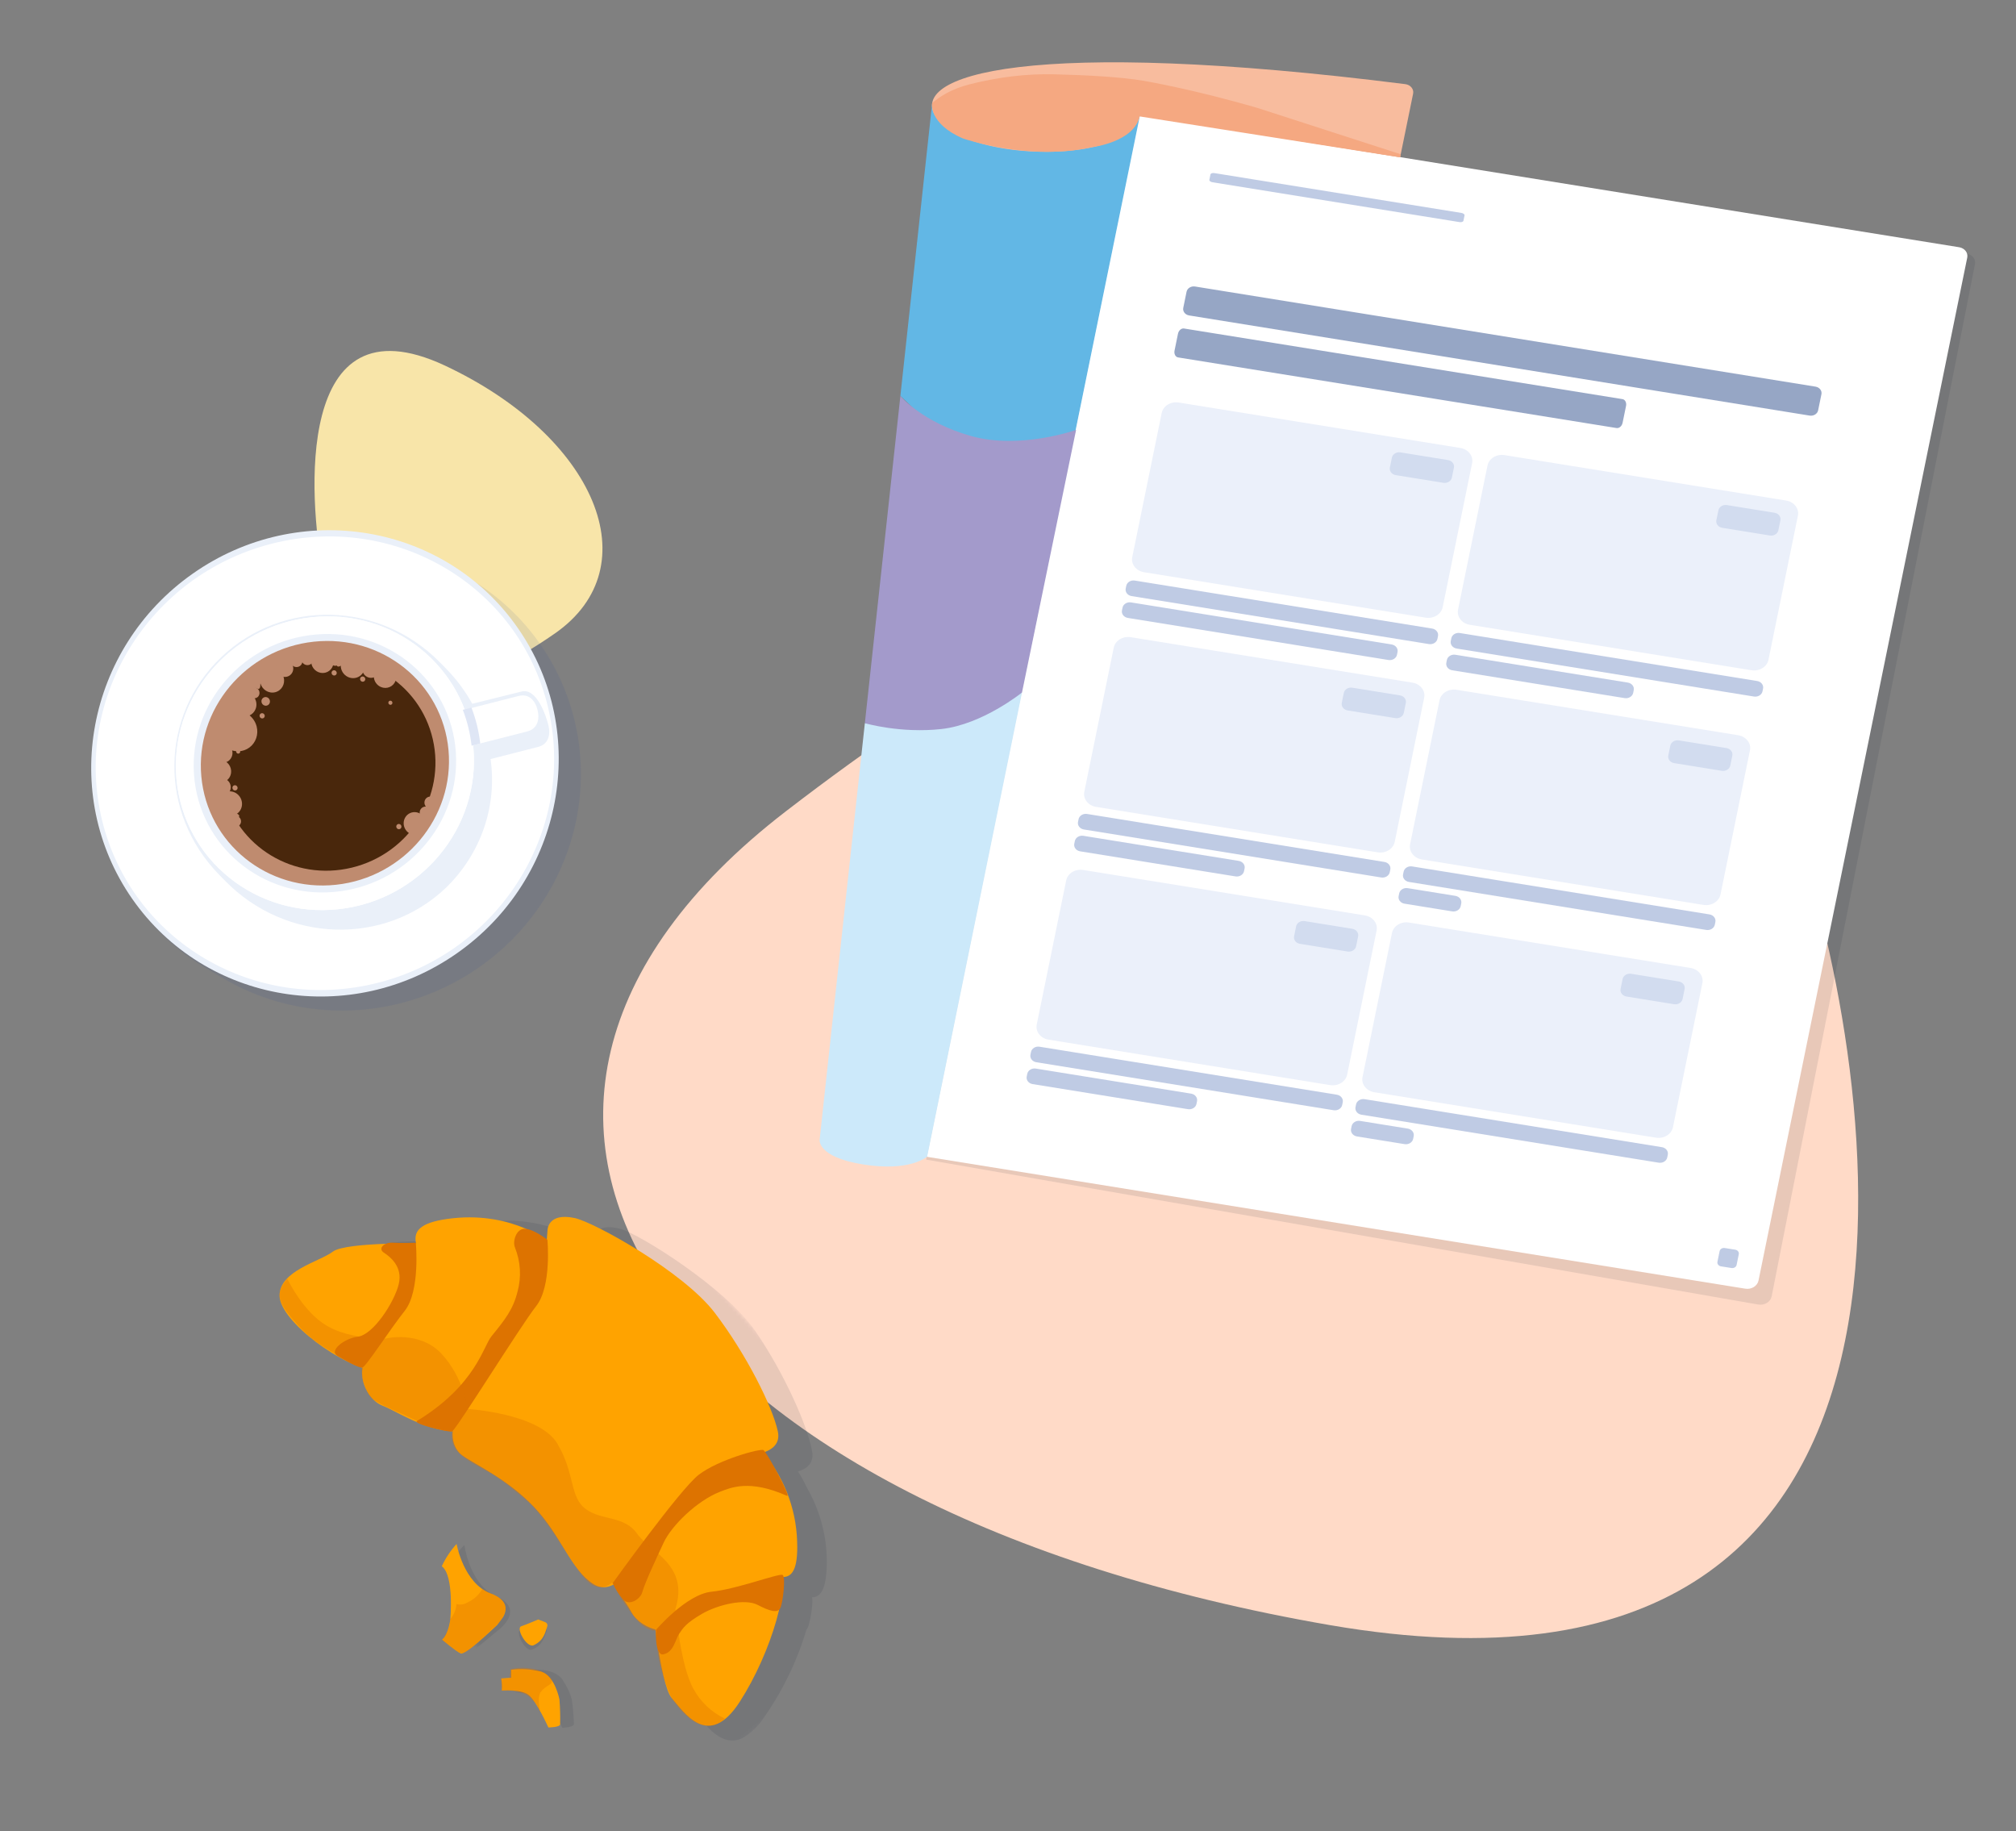 <svg width="511" height="464" viewBox="0 0 511 464" fill="none" xmlns="http://www.w3.org/2000/svg">
<rect x="0" y="0" width="511" height="464" fill="#808080" stroke="none"/>
<path d="M199.181 205.603C374.124 70.938 435.572 152.496 455.297 210.776C475.065 269.144 505.441 440.929 336.988 411.795C168.535 382.675 99.163 282.606 199.181 205.603Z" fill="#FFDAC7"/>
<path d="M140.605 160.552C97.936 190.218 85.294 162.953 81.822 144.838C78.293 126.671 74.511 74.773 112.736 92.62C150.919 110.522 164.994 143.63 140.605 160.552Z" fill="#F8E5A9"/>
<g opacity="0.1">
<mask id="mask0_2040_599" style="mask-type:luminance" maskUnits="userSpaceOnUse" x="56" y="275" width="186" height="189">
<path d="M241.528 392.221L135.1 275.04L56.959 346.734L163.387 463.915L241.528 392.221Z" fill="white"/>
</mask>
<g mask="url(#mask0_2040_599)">
<path d="M127.001 412.513C127.012 412.503 127.075 412.433 127.166 412.327C127.74 411.79 128.239 411.178 128.652 410.507C128.695 410.446 128.716 410.407 128.712 410.398C128.778 410.282 128.839 410.166 128.892 410.05L128.9 410.035C128.981 409.864 129.051 409.688 129.11 409.507C129.119 409.482 129.127 409.454 129.134 409.429C129.161 409.343 129.184 409.257 129.204 409.171C129.213 409.134 129.221 409.096 129.23 409.058C129.244 408.991 129.255 408.925 129.265 408.858C129.273 408.806 129.279 408.753 129.284 408.7C129.288 408.646 129.291 408.611 129.293 408.568C129.296 408.493 129.298 408.418 129.296 408.343C129.295 408.305 129.293 408.267 129.29 408.229C129.286 408.163 129.28 408.097 129.271 408.03C129.265 407.99 129.259 407.949 129.255 407.911C129.242 407.84 129.227 407.77 129.209 407.699C129.201 407.669 129.194 407.639 129.186 407.608C129.161 407.523 129.132 407.437 129.098 407.352L129.063 407.267C129.026 407.179 128.984 407.091 128.936 407.003L128.899 406.94C128.849 406.853 128.795 406.769 128.74 406.686L128.712 406.644C128.646 406.552 128.573 406.46 128.496 406.369L128.442 406.309C128.36 406.22 128.274 406.13 128.183 406.041L128.123 405.984C128.025 405.893 127.921 405.801 127.808 405.711L127.773 405.684C127.662 405.596 127.543 405.508 127.418 405.422L127.365 405.386C127.235 405.297 127.095 405.211 126.95 405.124L126.862 405.071C126.713 404.986 126.559 404.901 126.395 404.817L126.312 404.777C126.138 404.689 125.956 404.602 125.763 404.517C125.569 404.432 125.376 404.338 125.186 404.238C125.065 404.174 124.948 404.106 124.832 404.038C124.774 404.004 124.716 403.972 124.658 403.938C124.506 403.845 124.357 403.748 124.21 403.648L124.167 403.619C124.008 403.508 123.851 403.394 123.698 403.276C118.713 399.419 117.711 391.522 117.711 391.522C116.112 393.101 114.762 394.92 113.707 396.916C116.773 399.428 115.225 410.438 115.225 410.438C115.007 411.675 114.613 412.869 114.056 413.985C113.862 414.311 113.673 414.603 113.502 414.836C113.336 415.048 113.145 415.24 112.935 415.408L113.011 415.481C112.986 415.511 112.97 415.53 112.97 415.53C113.384 415.868 114.005 416.423 114.67 416.998C115.517 417.802 116.443 418.517 117.432 419.131C117.551 419.173 117.678 419.179 117.798 419.148C118.964 419.145 122.113 416.609 124.04 414.963C125.297 413.943 126.403 413.005 127.002 412.511" fill="#131D35"/>
<path d="M193.488 435.44C198.318 428.61 202.01 421.017 204.425 412.946C204.519 412.857 204.6 412.756 204.665 412.644C205.255 411.619 206.212 406.292 205.831 404.769C207.881 404.739 209.508 403.043 209.565 396.039C209.627 389.333 207.857 382.689 204.448 376.832C203.816 375.468 203.085 374.151 202.262 372.892C204.45 372.223 206.345 370.816 205.861 367.892C204.811 361.526 198.767 347.93 191.38 337.194C183.993 326.458 162.195 312.763 157.317 311.423C150.484 309.545 150.338 314.159 150.338 314.159C150.338 314.159 150.249 314.819 150.076 316.214C148.704 315.021 147.149 314.064 145.476 313.382C139.632 310.387 133.139 309.008 126.676 309.39C117.979 309.816 116.801 312.215 117.121 314.888L117.106 314.887L117.103 314.805C117.103 314.805 113.529 314.711 111.295 314.459C110.775 314.396 110.251 314.437 109.753 314.582C104.029 314.45 97.893 314.609 96.191 315.764C92.93 317.973 83.431 319.625 82.385 325.232C82.177 326.141 82.257 327.101 82.615 327.978C83.683 330.527 85.264 332.836 87.256 334.756C89.301 337.043 91.637 339.049 94.199 340.718C95.711 341.799 97.284 342.789 98.91 343.682C99.871 344.339 100.92 344.849 102.022 345.198L102.242 345.289C102.042 346.127 102.006 347.001 102.137 347.862C102.225 348.926 102.49 349.972 102.922 350.956C103.135 351.533 103.389 352.095 103.68 352.639C104.035 353.19 104.499 353.662 105.043 354.024C105.574 354.535 106.183 354.954 106.846 355.267C108.89 356.205 111.836 358.212 115.353 359.923C116.188 360.842 123.164 362.908 124 362.748C124.012 362.744 124.024 362.738 124.035 362.732L124.155 362.754C123.885 364.169 124.045 365.644 124.616 366.989C124.963 367.859 125.522 368.633 126.241 369.235C126.559 369.494 126.933 369.771 127.35 370.066C128.796 371.16 130.302 372.17 131.86 373.09C134.075 374.567 136.21 376.165 138.256 377.876C139.523 379.01 140.572 380.032 141.378 380.746C142.185 381.552 142.981 382.405 143.755 383.307C149.066 389.51 151.374 396.53 155.108 400.992C155.315 401.288 155.52 401.57 155.722 401.833C157.733 404.442 159.607 404.702 160.91 404.385C161.601 404.317 162.271 404.125 162.888 403.817L162.957 403.949C163.434 405.134 164.035 406.267 164.749 407.328C165.369 408.424 166.156 409.756 167.152 411.352C167.531 412.115 168.034 412.813 168.64 413.413C170.698 415.85 172.396 416.185 173.109 416.201L173.199 417.167C173.138 418.286 173.191 419.412 173.356 420.526C173.531 423.324 174.009 426.102 174.784 428.811C175.014 430.484 175.569 432.104 176.415 433.579C181.971 442.72 186.608 441.424 188.566 440.227C190.541 439.019 192.22 437.385 193.486 435.439" fill="#131D35"/>
<path d="M138.506 413.502C138.55 413.401 138.573 413.292 138.575 413.18C138.576 413.069 138.555 412.958 138.514 412.853C138.473 412.749 138.411 412.653 138.333 412.572C138.255 412.491 138.163 412.426 138.061 412.38L136.316 411.592C136.316 411.592 133.376 412.672 131.94 413.064C130.504 413.455 133.103 418.706 134.866 418.013C137.672 416.909 138.021 414.584 138.506 413.501" fill="#131D35"/>
<path d="M144.932 430.659C144.485 428.964 143.734 427.358 142.718 425.918C142.378 424.933 140.754 423.839 138.802 423.384C137.269 423.091 135.708 423.021 134.168 423.174L132.215 423.563L132.027 425.816L129.956 426.059L130.294 429.087C130.294 429.087 130.439 429.07 130.68 429.048C131.873 428.944 135.544 428.795 137.622 430.603C138.069 430.985 138.494 431.394 138.892 431.829C139.159 432.195 139.433 432.583 139.701 432.986C139.837 433.377 140.039 433.744 140.299 434.069C140.299 434.069 140.264 433.96 140.21 433.771C141.498 435.818 142.56 437.849 142.56 437.849C142.56 437.849 145.313 437.699 145.476 436.961C145.409 434.857 145.229 432.755 144.935 430.664" fill="#131D35"/>
</g>
</g>
<path d="M126.035 411.767C126.098 411.703 127.687 409.613 127.649 409.544C128.628 407.586 128.439 405.327 124.416 403.819C117.474 401.215 115.734 391.248 115.734 391.248C114.206 392.928 112.941 394.833 111.979 396.899C115.17 399.241 114.138 410.38 114.138 410.38C114.138 410.38 113.719 414.067 112.078 415.499C112.078 415.499 115.568 418.494 116.763 418.975C117.957 419.455 124.278 413.399 126.035 411.767Z" fill="#FFA300"/>
<path d="M109.179 315.083C109.179 315.083 87.702 314.63 84.374 317.17C81.045 319.71 70.765 322.027 70.861 328.388C70.957 334.748 86.927 346.852 96.621 347.713C106.316 348.574 113.795 328.021 113.795 328.021C113.795 328.021 114.86 314.878 109.179 315.083Z" fill="#FFA300"/>
<path d="M165.026 403.79C165.026 403.79 167.27 426.91 170.271 430.305C173.272 433.7 179.528 443.679 187.553 431.177C195.577 418.674 200.778 400.865 197.545 395.56C194.311 390.256 164.878 394.034 165.026 403.79Z" fill="#FFA300"/>
<path d="M139.722 315.111C139.722 315.111 130.332 307.037 114.772 308.714C99.211 310.39 107.946 316.977 106.318 320.793C104.69 324.609 101.946 338.182 95.471 341.779C88.997 345.376 92.08 354.289 96.953 356.205C101.826 358.121 111.837 365.56 122.099 361.542C132.362 357.524 141.585 340.78 142.325 333.994C143.066 327.207 139.722 315.111 139.722 315.111Z" fill="#FFA300"/>
<path d="M192.643 367.211C198.45 373.657 201.79 381.957 202.051 390.589C202.618 405.306 195.257 397.226 191.908 398.85C188.559 400.475 176.24 403.393 173.763 409.587C171.286 415.78 162.527 413.091 160.064 408.538C157.6 403.985 149.271 394.725 151.618 384.955C153.965 375.184 168.368 366.076 174.616 365.214C180.864 364.353 192.643 367.211 192.643 367.211Z" fill="#FFA300"/>
<path d="M117.196 358.816C117.196 358.816 136.578 347.193 137.411 332.583C138.243 317.973 138.777 311.829 138.777 311.829C138.777 311.829 138.707 307.169 145.669 308.661C150.64 309.724 173.213 322.251 181.148 332.642C189.083 343.034 195.806 356.382 197.164 362.737C198.522 369.091 188.214 368.867 188.214 368.867C188.214 368.867 178.774 370.336 170.509 380.068C162.244 389.8 161.27 395.091 161.27 395.091C161.27 395.091 156.163 405.038 150.43 401.43C144.698 397.823 142.254 389.136 135.416 381.926C128.577 374.716 120.321 371.105 117.132 368.771C113.943 366.438 113.857 360.506 117.196 358.816Z" fill="#FFA300"/>
<path d="M105.396 314.92C105.396 314.92 106.576 327.121 102.6 332.154C98.623 337.188 92.803 346.299 91.853 346.537C90.902 346.775 86.805 344.295 85.609 343.647C83.165 342.323 87.318 339.134 90.659 338.737C94.625 338.263 99.943 329.992 101.064 325.434C102.186 320.875 98.691 318.35 97.246 317.388C95.802 316.426 97.246 314.788 99.513 314.912C101.779 315.036 105.396 314.92 105.396 314.92Z" fill="#DD7300"/>
<path d="M166.243 413.057C166.243 413.057 173.964 403.98 180.364 403.349C186.765 402.718 197.525 398.59 198.376 399.108C199.226 399.626 198.402 406.308 197.789 407.507C197.095 408.866 195.071 408.266 192.055 406.698C188.766 404.987 181.888 406.65 177.864 408.995C173.839 411.341 173.089 412.599 172.14 414.027C171.13 415.545 170.783 418.661 168.166 419.22C165.953 419.691 166.243 413.057 166.243 413.057Z" fill="#DD7300"/>
<path d="M138.752 314.156C138.752 314.156 139.89 325.926 135.91 330.963C131.931 336 115.512 362.51 114.561 362.749C113.611 362.988 104.543 360.792 105.688 360.092C120.585 350.991 122.45 341.235 124.571 338.629C128.084 334.312 130.074 331.794 131.2 327.235C132.184 323.6 131.956 319.721 130.55 316.186C129.848 314.593 130.834 311.266 133.102 311.387C135.369 311.509 138.752 314.156 138.752 314.156Z" fill="#DD7300"/>
<path d="M155.319 401.151C155.319 401.151 172.353 377.388 177.102 373.723C182.045 369.908 192.694 367.008 193.522 367.466C194.35 367.925 200.643 379.565 199.474 379.049C190.016 374.867 185.349 376.911 182.422 378.056C176.723 380.291 170.25 386.543 168.214 390.923C166.335 394.963 163.508 400.96 162.767 403.563C162.299 405.206 159.563 407.004 158.012 405.398C156.907 404.125 155.998 402.693 155.319 401.151Z" fill="#DD7300"/>
<path opacity="0.35" d="M72.807 324.011C72.807 324.011 76.746 332.382 82.829 335.957C88.913 339.532 97.768 339.198 97.768 339.198C97.768 339.198 106.239 337.086 111.829 342.972C117.42 348.858 118.619 357.044 118.619 357.044C118.619 357.044 136.712 358.16 141.27 365.822C145.827 373.484 144.331 379.352 148.454 382.386C152.578 385.419 158.229 384.012 161.494 388.648C164.759 393.283 174.737 396.511 171.2 407.709C171.2 407.709 172.505 422.3 175.792 428.004C177.574 431.278 180.353 433.907 183.713 435.497C183.713 435.497 178.251 442.103 170.278 430.379C170.278 430.379 165.906 421.631 166.49 413.15C166.49 413.15 163.62 413.969 159.933 408.684C158.142 406.245 156.534 403.678 155.123 401.004C155.123 401.004 152.008 404.453 148.034 399.819C144.06 395.185 138.78 384.357 132.716 379.596C130.792 378.087 127.471 374.948 123.229 372.692C115.76 368.719 114.232 367.073 114.555 362.549C111.082 362.001 107.692 360.975 104.482 359.5C99.658 357.174 94.667 355.382 93.575 353.6C92.482 351.817 91.246 348.493 91.799 346.242C91.799 346.242 81.618 342.538 75.922 336.276C70.497 330.308 69.41 328.113 72.807 324.011Z" fill="#DD7300"/>
<path opacity="0.35" d="M124.404 403.764C123.651 403.479 122.934 403.1 122.271 402.637C121.381 404.197 120.014 405.42 118.37 406.128C117.569 406.597 116.611 406.724 115.705 406.482C115.59 407.914 115.027 409.264 114.095 410.338C114.215 412.836 112.073 415.592 112.073 415.592C113.278 416.473 116.174 418.955 117.047 418.956C118.714 418.959 124.684 412.898 124.684 412.898C126.885 411.228 131.366 406.375 124.404 403.764Z" fill="#DD7300"/>
<path d="M136.421 410.384C136.421 410.384 133.526 411.638 132.106 412.115C130.686 412.592 133.537 417.706 135.271 416.909C138.031 415.64 138.269 413.288 138.701 412.175C138.74 412.071 138.758 411.96 138.754 411.849C138.75 411.737 138.724 411.627 138.678 411.525C138.631 411.422 138.565 411.33 138.483 411.253C138.402 411.176 138.306 411.116 138.201 411.077L136.421 410.384Z" fill="#FFA300"/>
<path d="M141.804 430.658C141.804 430.658 140.705 424.7 137.177 423.611C134.681 422.96 132.093 422.796 129.553 423.129L129.579 425.156L127.043 425.333C127.236 426.341 127.291 427.369 127.206 428.388C127.206 428.388 132.032 428.001 134.002 429.521C135.973 431.04 139.001 437.753 139.001 437.753C139.001 437.753 141.773 437.732 141.98 437C142.036 434.887 141.977 432.769 141.804 430.658Z" fill="#FFA300"/>
<path opacity="0.35" d="M131.438 422.649L129.452 422.948L129.121 425.26L127.032 425.352L127.195 428.414C127.195 428.414 132.087 427.97 134.474 430.281C136.909 432.638 136.24 432.992 136.958 433.889C136.958 433.889 135.975 430.18 137.112 428.697C138.334 427.102 139.986 426.919 139.914 426.044C139.827 424.993 138.167 423.674 136.083 423.082C134.559 422.714 132.995 422.568 131.438 422.649Z" fill="#DD7300"/>
<path opacity="0.1" fill-rule="evenodd" clip-rule="evenodd" d="M287.761 39.785L363.329 51.555L365.289 43.575L498.527 64.296C499.917 64.513 500.847 65.69 500.603 66.928L449.073 328.489C448.796 329.891 447.294 330.833 445.715 330.587L234.743 293.847L287.761 39.785Z" fill="#151E35"/>
<path fill-rule="evenodd" clip-rule="evenodd" d="M288.797 29.173L496.594 62.652C497.975 62.874 498.893 64.048 498.642 65.275L445.735 324.497C445.451 325.887 443.951 326.813 442.383 326.56L234.921 293.135L288.797 29.173Z" fill="white"/>
<path d="M460.187 97.979L302.92 72.604C301.91 72.441 300.943 73.036 300.76 73.933L299.925 78.019C299.742 78.915 300.411 79.774 301.421 79.937L458.688 105.312C459.698 105.474 460.664 104.879 460.848 103.983L461.683 99.897C461.866 99.001 461.196 98.141 460.187 97.979Z" fill="#96A6C5"/>
<path fill-rule="evenodd" clip-rule="evenodd" d="M300.117 83.244L411.249 101.139C411.923 101.247 412.328 102.022 412.155 102.871L411.284 107.129C411.111 107.979 410.425 108.577 409.751 108.469L298.618 90.574C297.945 90.465 297.539 89.691 297.713 88.841L298.583 84.583C298.757 83.734 299.443 83.135 300.117 83.244Z" fill="#96A6C5"/>
<path fill-rule="evenodd" clip-rule="evenodd" d="M437.168 316.258L439.839 316.68C440.444 316.778 440.845 317.292 440.735 317.829L440.183 320.528C440.073 321.065 439.495 321.421 438.89 321.324L436.219 320.902C435.614 320.804 435.213 320.29 435.323 319.753L435.875 317.054C435.985 316.517 436.563 316.161 437.168 316.258Z" fill="#BFCBE4"/>
<path d="M370.154 113.519L298.775 102.002C296.758 101.677 294.826 102.866 294.46 104.657L286.997 141.17C286.63 142.962 287.968 144.679 289.985 145.004L361.365 156.521C363.381 156.846 365.313 155.657 365.68 153.865L373.143 117.353C373.509 115.561 372.171 113.844 370.154 113.519Z" fill="#EBF0FA"/>
<path d="M452.732 126.843L381.353 115.326C379.336 115 377.404 116.189 377.038 117.981L369.575 154.494C369.208 156.286 370.546 158.002 372.563 158.328L443.943 169.844C445.959 170.17 447.891 168.981 448.258 167.189L455.721 130.676C456.087 128.884 454.749 127.168 452.732 126.843Z" fill="#EBF0FA"/>
<path d="M357.999 172.986L286.62 161.469C284.603 161.143 282.671 162.332 282.305 164.124L274.841 200.637C274.475 202.429 275.813 204.145 277.83 204.47L349.21 215.987C351.226 216.313 353.158 215.124 353.525 213.332L360.988 176.819C361.354 175.027 360.016 173.311 357.999 172.986Z" fill="#EBF0FA"/>
<path d="M440.577 186.309L369.198 174.792C367.181 174.467 365.249 175.656 364.883 177.448L357.419 213.96C357.053 215.752 358.391 217.469 360.408 217.794L431.788 229.311C433.804 229.636 435.736 228.447 436.103 226.656L443.566 190.143C443.932 188.351 442.594 186.635 440.577 186.309Z" fill="#EBF0FA"/>
<path d="M345.943 231.97L274.563 220.453C272.546 220.128 270.614 221.317 270.248 223.109L262.785 259.621C262.419 261.413 263.757 263.13 265.774 263.455L337.153 274.972C339.17 275.297 341.102 274.108 341.468 272.316L348.931 235.804C349.297 234.012 347.959 232.295 345.943 231.97Z" fill="#EBF0FA"/>
<path d="M428.521 245.294L357.141 233.777C355.124 233.452 353.193 234.64 352.826 236.432L345.363 272.945C344.997 274.737 346.335 276.453 348.352 276.779L419.731 288.295C421.748 288.621 423.68 287.432 424.046 285.64L431.509 249.127C431.876 247.335 430.538 245.619 428.521 245.294Z" fill="#EBF0FA"/>
<path fill-rule="evenodd" clip-rule="evenodd" d="M307.813 43.864L370.421 53.957C370.918 54.037 371.274 54.32 371.219 54.589L370.943 55.938C370.888 56.207 370.442 56.361 369.946 56.281L307.338 46.189C306.841 46.109 306.485 45.825 306.54 45.556L306.816 44.207C306.871 43.938 307.317 43.784 307.813 43.864Z" fill="#BFCBE4"/>
<path d="M288.948 29.197L236.283 26.106L228.222 100.329L244.652 115.925L272.507 109.635L288.948 29.197Z" fill="#62B7E5"/>
<path d="M219.216 183.26L207.764 288.702C207.764 288.702 206.854 293.156 218.769 295.078C230.685 297.001 235.007 293.098 235.007 293.098L259.047 175.485L219.216 183.26Z" fill="#CCE9FA"/>
<path d="M272.757 108.942C272.757 108.942 258.573 113.999 246.137 110.49C233.704 106.982 228.221 100.332 228.221 100.332L219.215 183.263C219.215 183.263 228.282 185.9 238.665 184.736C249.048 183.573 259.046 175.488 259.046 175.488L272.756 108.945L272.757 108.942Z" fill="#A39ACB"/>
<path fill-rule="evenodd" clip-rule="evenodd" d="M288.948 29.197C286.412 41.606 246.167 41.173 237.637 30.231C228.658 18.713 262.114 9.435 356.217 21.324C357.521 21.489 358.42 22.587 358.185 23.738L354.888 39.867L288.949 29.194L288.948 29.197Z" fill="#F8BC9E"/>
<path d="M362.998 159.279L287.634 147.119C286.625 146.957 285.658 147.552 285.475 148.448L285.335 149.135C285.151 150.031 285.821 150.89 286.83 151.053L362.193 163.213C363.203 163.375 364.17 162.781 364.353 161.884L364.493 161.197C364.676 160.301 364.007 159.442 362.998 159.279Z" fill="#BFCBE4"/>
<path d="M367.029 116.584L354.966 114.637C353.956 114.474 352.99 115.069 352.806 115.966L352.292 118.48C352.109 119.377 352.779 120.236 353.788 120.399L365.851 122.345C366.86 122.508 367.827 121.913 368.011 121.017L368.525 118.502C368.708 117.605 368.038 116.746 367.029 116.584Z" fill="#D2DCEF"/>
<path d="M449.788 129.936L437.725 127.99C436.715 127.827 435.748 128.422 435.565 129.319L435.051 131.833C434.868 132.73 435.537 133.589 436.547 133.752L448.61 135.698C449.619 135.861 450.586 135.266 450.769 134.369L451.283 131.855C451.467 130.958 450.797 130.099 449.788 129.936Z" fill="#D2DCEF"/>
<path d="M354.84 176.213L342.777 174.267C341.768 174.104 340.801 174.699 340.618 175.596L340.104 178.11C339.921 179.007 340.59 179.866 341.6 180.029L353.663 181.975C354.672 182.138 355.639 181.543 355.822 180.646L356.336 178.132C356.519 177.235 355.85 176.376 354.84 176.213Z" fill="#D2DCEF"/>
<path d="M437.599 189.566L425.536 187.62C424.527 187.457 423.56 188.052 423.377 188.949L422.863 191.463C422.679 192.36 423.349 193.219 424.358 193.382L436.422 195.328C437.431 195.491 438.398 194.896 438.581 193.999L439.095 191.485C439.278 190.588 438.609 189.729 437.599 189.566Z" fill="#D2DCEF"/>
<path d="M342.751 235.359L330.688 233.412C329.679 233.249 328.712 233.844 328.528 234.741L328.015 237.256C327.831 238.152 328.501 239.011 329.51 239.174L341.573 241.12C342.583 241.283 343.549 240.688 343.733 239.792L344.247 237.277C344.43 236.38 343.76 235.521 342.751 235.359Z" fill="#D2DCEF"/>
<path d="M425.51 248.711L413.447 246.765C412.437 246.602 411.471 247.197 411.287 248.094L410.773 250.608C410.59 251.505 411.26 252.364 412.269 252.527L424.332 254.473C425.342 254.636 426.308 254.041 426.492 253.144L427.006 250.63C427.189 249.733 426.519 248.874 425.51 248.711Z" fill="#D2DCEF"/>
<path d="M445.391 172.573L370.028 160.413C369.019 160.251 368.052 160.845 367.869 161.742L367.729 162.429C367.545 163.325 368.215 164.184 369.224 164.347L444.587 176.507C445.597 176.669 446.564 176.074 446.747 175.178L446.887 174.491C447.07 173.595 446.401 172.736 445.391 172.573Z" fill="#BFCBE4"/>
<path d="M412.612 172.973L368.903 165.921C367.893 165.758 366.926 166.353 366.743 167.25L366.603 167.936C366.42 168.833 367.089 169.692 368.099 169.855L411.808 176.907C412.818 177.07 413.785 176.475 413.968 175.578L414.108 174.892C414.291 173.995 413.622 173.136 412.612 172.973Z" fill="#BFCBE4"/>
<path d="M352.741 163.313L286.689 152.656C285.68 152.493 284.713 153.088 284.53 153.985L284.39 154.671C284.206 155.568 284.876 156.427 285.885 156.59L351.937 167.247C352.946 167.41 353.913 166.815 354.096 165.918L354.236 165.232C354.42 164.335 353.75 163.476 352.741 163.313Z" fill="#BFCBE4"/>
<path d="M350.908 218.424L275.545 206.265C274.536 206.102 273.569 206.697 273.386 207.593L273.245 208.28C273.062 209.176 273.732 210.035 274.741 210.198L350.104 222.358C351.113 222.521 352.08 221.926 352.264 221.029L352.404 220.343C352.587 219.446 351.918 218.587 350.908 218.424Z" fill="#BFCBE4"/>
<path d="M433.302 231.718L357.939 219.559C356.93 219.396 355.963 219.991 355.78 220.887L355.639 221.574C355.456 222.47 356.126 223.329 357.135 223.492L432.498 235.652C433.507 235.815 434.474 235.22 434.658 234.323L434.798 233.637C434.981 232.74 434.312 231.881 433.302 231.718Z" fill="#BFCBE4"/>
<path d="M368.893 227.015L356.813 225.066C355.804 224.903 354.837 225.498 354.654 226.395L354.514 227.081C354.33 227.978 355 228.837 356.009 229L368.089 230.949C369.098 231.112 370.065 230.517 370.248 229.62L370.388 228.934C370.572 228.037 369.902 227.178 368.893 227.015Z" fill="#BFCBE4"/>
<path d="M313.974 218.154L274.6 211.801C273.591 211.639 272.624 212.234 272.441 213.13L272.3 213.817C272.117 214.713 272.787 215.572 273.796 215.735L313.17 222.088C314.18 222.251 315.146 221.656 315.33 220.759L315.47 220.073C315.653 219.176 314.984 218.317 313.974 218.154Z" fill="#BFCBE4"/>
<path d="M338.852 277.406L263.489 265.246C262.48 265.084 261.513 265.678 261.33 266.575L261.189 267.261C261.006 268.158 261.676 269.017 262.685 269.18L338.048 281.34C339.058 281.502 340.024 280.907 340.208 280.011L340.348 279.324C340.531 278.428 339.862 277.569 338.852 277.406Z" fill="#BFCBE4"/>
<path d="M421.246 290.7L345.883 278.54C344.874 278.377 343.907 278.972 343.724 279.869L343.584 280.555C343.4 281.452 344.07 282.311 345.079 282.474L420.442 294.633C421.452 294.796 422.419 294.201 422.602 293.304L422.742 292.618C422.925 291.721 422.256 290.862 421.246 290.7Z" fill="#BFCBE4"/>
<path d="M356.837 285.997L344.757 284.048C343.748 283.885 342.781 284.48 342.598 285.377L342.458 286.063C342.274 286.96 342.944 287.819 343.953 287.982L356.033 289.931C357.042 290.093 358.009 289.498 358.192 288.602L358.333 287.915C358.516 287.019 357.846 286.16 356.837 285.997Z" fill="#BFCBE4"/>
<path d="M301.918 277.136L262.544 270.783C261.535 270.62 260.568 271.215 260.385 272.112L260.244 272.798C260.061 273.695 260.731 274.554 261.74 274.717L301.114 281.07C302.124 281.233 303.091 280.638 303.274 279.741L303.414 279.055C303.597 278.158 302.928 277.299 301.918 277.136Z" fill="#BFCBE4"/>
<path d="M318.979 27.427L355.047 39.09L354.888 39.87L288.826 29.494C287.473 36.033 276.809 37.29 276.809 37.29C260.843 40.886 244.118 35.102 244.118 35.102C235.276 31.298 236.283 26.106 236.283 26.106C238.271 24.421 241.197 22.531 245.753 21.371C252.786 19.586 260.023 18.648 267.222 18.826C275.168 19.022 284.277 19.49 289.99 20.497C289.99 20.497 302.431 22.588 318.979 27.427Z" fill="#F5A881"/>
<path opacity="0.1" d="M118.874 146.554L118.784 146.501L118.704 146.454L118.611 146.4L118.533 146.354L118.443 146.301L118.362 146.253L118.277 146.202L118.187 146.149L118.107 146.102L118.014 146.048L117.935 146.002L117.846 145.949L117.765 145.901L117.68 145.85L117.59 145.797L117.508 145.751L117.418 145.698L117.334 145.649L117.247 145.596L117.167 145.549L117.082 145.499L116.992 145.446L116.91 145.399L116.82 145.346L116.736 145.297L116.649 145.244L116.569 145.197L116.479 145.144L116.397 145.098L116.312 145.047L116.222 144.994L116.138 144.945L116.051 144.893L115.971 144.846L115.88 144.793L115.8 144.744L115.714 144.695L115.624 144.642L115.544 144.593L115.452 144.539L115.373 144.493L115.283 144.44L115.202 144.391L115.117 144.342L115.027 144.289L114.947 144.24L114.855 144.187L114.776 144.14L114.686 144.087L114.605 144.038C101.162 136.132 84.993 133.892 69.656 137.811C54.318 141.73 41.068 151.487 32.82 164.936C24.572 178.385 22.002 194.424 25.675 209.525C29.349 224.625 38.964 237.55 52.407 245.457L52.496 245.51L52.579 245.558L52.671 245.612L52.749 245.658L52.839 245.711L52.921 245.758L53.006 245.808L53.096 245.861L53.177 245.91L53.269 245.964L53.347 246.01L53.437 246.063L53.519 246.111L53.604 246.161L53.694 246.214L53.775 246.263L53.865 246.316L53.948 246.365L54.035 246.416L54.117 246.464L54.203 246.514L54.293 246.566L54.373 246.615L54.463 246.668L54.547 246.717L54.635 246.768L54.715 246.817L54.806 246.87L54.886 246.917L54.971 246.967L55.061 247.02L55.145 247.069L55.233 247.119L55.313 247.168L55.404 247.221L55.483 247.268L55.569 247.319L55.659 247.372L55.741 247.418L55.832 247.473L55.911 247.519L56.001 247.572L56.081 247.619L56.167 247.669L56.257 247.722L56.339 247.769L56.43 247.824L56.509 247.87L56.599 247.923L56.679 247.97C70.122 255.877 86.291 258.117 101.629 254.198C109.223 252.257 116.385 248.863 122.706 244.209C129.026 239.554 134.381 233.732 138.465 227.072C142.549 220.413 145.282 213.048 146.508 205.397C147.734 197.747 147.429 189.961 145.61 182.484C143.791 175.007 140.494 167.985 135.907 161.82C131.321 155.654 125.534 150.466 118.878 146.551L118.874 146.554Z" fill="#314B9A"/>
<path d="M115.88 241.526C142.866 222.569 149.74 185.673 131.234 159.118C112.728 132.562 75.849 126.402 48.863 145.36C21.877 164.317 15.002 201.212 33.509 227.768C52.015 254.323 88.894 260.483 115.88 241.526Z" fill="#EAF0F9"/>
<path d="M95.887 249.022C127.085 241.05 146.318 209.687 138.845 178.971C131.372 148.256 100.023 129.819 68.825 137.792C37.627 145.765 18.394 177.128 25.867 207.843C33.34 238.559 64.689 256.995 95.887 249.022Z" fill="white"/>
<path d="M132.204 175.239L119.706 178.339C117.927 175.116 115.72 172.149 113.142 169.513L111.624 167.966C96.192 152.183 71.508 151.749 56.027 166.58C40.545 181.411 40.122 205.896 55.557 221.677L57.075 223.224C72.508 239.005 97.57 239.776 113.051 224.944C117.393 220.737 120.681 215.587 122.645 209.92C124.608 204.253 125.19 198.231 124.343 192.351L136.406 189.268C138.938 188.621 139.619 186.301 139.012 183.809C138.406 181.316 136.024 174.263 132.204 175.239Z" fill="#EAF0F9"/>
<path d="M119.974 189.323C118.077 168.894 99.696 154.162 78.92 156.417C58.144 158.673 42.84 177.061 44.738 197.49C46.636 217.919 65.016 232.651 85.793 230.396C106.568 228.14 121.872 209.752 119.974 189.323Z" fill="white"/>
<path d="M119.974 189.323C118.077 168.894 99.696 154.162 78.92 156.417C58.144 158.673 42.84 177.061 44.738 197.49C46.636 217.919 65.016 232.651 85.793 230.396C106.568 228.14 121.872 209.752 119.974 189.323Z" fill="white"/>
<path d="M115.541 190.551C114.284 172.535 98.407 159.209 80.08 160.787C61.752 162.365 47.914 178.248 49.171 196.264C50.428 214.28 66.305 227.606 84.633 226.028C102.96 224.45 116.799 208.567 115.541 190.551Z" fill="#EAF0F9"/>
<path d="M113.681 190.061C112.131 173.051 96.849 160.759 79.549 162.608C62.249 164.456 49.481 179.745 51.032 196.755C52.582 213.766 67.863 226.057 85.163 224.208C102.464 222.36 115.231 207.072 113.681 190.061Z" fill="#BF8B6F"/>
<path d="M109.701 187.328C106.386 172.911 91.827 164.102 77.182 167.652C62.537 171.203 53.352 185.769 56.667 200.186C59.982 214.604 74.542 223.413 89.186 219.862C103.831 216.312 113.016 201.746 109.701 187.328Z" fill="#49270C"/>
<path d="M74.265 168.831C74.374 169.256 74.358 169.701 74.218 170.11C74.078 170.518 73.821 170.872 73.479 171.127C73.137 171.382 72.726 171.526 72.297 171.541C71.869 171.556 71.442 171.441 71.072 171.211C70.701 170.981 70.402 170.646 70.214 170.249C70.026 169.852 69.957 169.41 70.014 168.979C70.072 168.548 70.255 168.148 70.54 167.829C70.824 167.51 71.198 167.286 71.613 167.186C71.889 167.12 72.176 167.11 72.459 167.157C72.741 167.203 73.013 167.306 73.26 167.459C73.506 167.611 73.722 167.811 73.894 168.047C74.067 168.282 74.193 168.549 74.265 168.831Z" fill="#BF8B6F"/>
<path d="M76.61 167.116C76.688 167.416 76.677 167.732 76.578 168.021C76.479 168.311 76.297 168.562 76.055 168.743C75.813 168.923 75.522 169.025 75.218 169.036C74.915 169.047 74.612 168.966 74.349 168.803C74.087 168.64 73.875 168.403 73.742 168.122C73.608 167.84 73.559 167.527 73.6 167.222C73.641 166.917 73.77 166.633 73.972 166.407C74.173 166.181 74.438 166.023 74.732 165.952C75.126 165.857 75.546 165.927 75.898 166.145C76.25 166.363 76.506 166.712 76.61 167.116Z" fill="#BF8B6F"/>
<path d="M79.374 166.629C79.452 166.93 79.44 167.245 79.341 167.534C79.242 167.824 79.06 168.074 78.818 168.255C78.576 168.435 78.285 168.537 77.981 168.547C77.678 168.558 77.376 168.476 77.114 168.314C76.851 168.151 76.64 167.914 76.507 167.633C76.374 167.351 76.324 167.038 76.365 166.734C76.406 166.429 76.536 166.145 76.737 165.92C76.939 165.694 77.203 165.535 77.497 165.465C77.891 165.37 78.31 165.44 78.662 165.658C79.015 165.877 79.271 166.226 79.374 166.629Z" fill="#BF8B6F"/>
<path d="M82.436 170.468C83.955 170.103 84.862 168.546 84.462 166.992C84.062 165.437 82.507 164.473 80.987 164.838C79.468 165.203 78.561 166.76 78.961 168.314C79.361 169.869 80.917 170.833 82.436 170.468Z" fill="#BF8B6F"/>
<path d="M61.328 179.748C61.437 180.173 61.421 180.618 61.281 181.027C61.141 181.435 60.884 181.79 60.542 182.044C60.2 182.299 59.789 182.443 59.36 182.458C58.932 182.473 58.505 182.358 58.134 182.128C57.764 181.898 57.465 181.563 57.277 181.166C57.089 180.769 57.019 180.327 57.077 179.896C57.135 179.465 57.318 179.065 57.602 178.746C57.887 178.427 58.26 178.203 58.676 178.103C58.951 178.037 59.239 178.027 59.521 178.074C59.804 178.121 60.076 178.223 60.322 178.376C60.569 178.529 60.784 178.729 60.957 178.964C61.129 179.199 61.255 179.466 61.328 179.748Z" fill="#BF8B6F"/>
<path d="M65.051 184.083C65.305 185.071 65.267 186.105 64.942 187.055C64.617 188.005 64.02 188.828 63.225 189.42C62.431 190.012 61.476 190.347 60.48 190.382C59.484 190.416 58.492 190.15 57.63 189.616C56.769 189.081 56.075 188.304 55.638 187.38C55.2 186.457 55.038 185.43 55.173 184.429C55.307 183.428 55.732 182.498 56.393 181.756C57.054 181.014 57.922 180.495 58.886 180.263C59.527 180.108 60.195 180.085 60.852 180.193C61.508 180.302 62.141 180.541 62.714 180.895C63.286 181.25 63.787 181.714 64.188 182.261C64.589 182.808 64.882 183.428 65.051 184.083Z" fill="#BF8B6F"/>
<path d="M65.942 173.154C66.094 173.744 65.946 174.953 65.172 174.475C64.656 174.155 64.004 174.247 63.852 173.656C63.811 173.514 63.798 173.366 63.815 173.22C63.831 173.075 63.876 172.935 63.947 172.809C64.018 172.683 64.114 172.573 64.228 172.486C64.343 172.4 64.474 172.338 64.614 172.304C64.753 172.271 64.899 172.266 65.042 172.291C65.185 172.316 65.323 172.369 65.447 172.448C65.57 172.528 65.678 172.631 65.763 172.752C65.848 172.873 65.909 173.01 65.942 173.154L65.942 173.154Z" fill="#BF8B6F"/>
<path d="M65.737 175.253C65.805 175.52 65.795 175.8 65.707 176.057C65.619 176.314 65.458 176.537 65.243 176.697C65.028 176.857 64.77 176.948 64.5 176.957C64.231 176.967 63.962 176.894 63.729 176.75C63.496 176.605 63.309 176.395 63.19 176.145C63.072 175.895 63.028 175.617 63.065 175.347C63.101 175.076 63.216 174.824 63.395 174.624C63.574 174.423 63.808 174.282 64.069 174.22C64.419 174.136 64.792 174.197 65.104 174.391C65.417 174.585 65.644 174.895 65.737 175.253Z" fill="#BF8B6F"/>
<path d="M68.391 177.483C68.446 177.694 68.438 177.916 68.368 178.119C68.299 178.323 68.171 178.5 68.001 178.627C67.831 178.754 67.626 178.825 67.412 178.833C67.199 178.841 66.986 178.783 66.802 178.669C66.617 178.554 66.468 178.388 66.374 178.19C66.281 177.992 66.246 177.772 66.275 177.557C66.304 177.343 66.395 177.143 66.537 176.984C66.679 176.826 66.865 176.714 67.072 176.665C67.349 176.598 67.643 176.647 67.891 176.801C68.138 176.954 68.318 177.199 68.391 177.483Z" fill="#BF8B6F"/>
<path d="M67.082 181.236C67.115 181.365 67.11 181.499 67.068 181.622C67.026 181.746 66.948 181.853 66.845 181.93C66.742 182.007 66.618 182.051 66.489 182.055C66.359 182.06 66.23 182.025 66.118 181.956C66.006 181.886 65.916 181.785 65.859 181.665C65.803 181.545 65.782 181.412 65.799 181.282C65.817 181.152 65.872 181.031 65.958 180.935C66.044 180.838 66.157 180.771 66.282 180.741C66.45 180.701 66.629 180.731 66.778 180.823C66.928 180.916 67.037 181.065 67.082 181.236Z" fill="#BF8B6F"/>
<path d="M60.203 199.495C60.236 199.623 60.231 199.757 60.189 199.88C60.147 200.004 60.069 200.111 59.966 200.188C59.863 200.264 59.739 200.308 59.609 200.312C59.48 200.317 59.351 200.282 59.239 200.213C59.127 200.144 59.037 200.043 58.98 199.923C58.924 199.803 58.903 199.669 58.92 199.539C58.938 199.409 58.993 199.289 59.079 199.192C59.164 199.096 59.277 199.029 59.402 198.999C59.57 198.958 59.749 198.988 59.899 199.081C60.049 199.174 60.158 199.323 60.203 199.495Z" fill="#BF8B6F"/>
<path d="M85.331 170.359C85.364 170.487 85.36 170.622 85.318 170.745C85.275 170.869 85.198 170.976 85.095 171.053C84.992 171.13 84.868 171.173 84.739 171.178C84.609 171.183 84.48 171.148 84.368 171.079C84.256 171.01 84.166 170.909 84.109 170.789C84.052 170.669 84.031 170.535 84.049 170.405C84.066 170.275 84.121 170.154 84.207 170.058C84.293 169.962 84.406 169.894 84.531 169.864C84.699 169.824 84.877 169.853 85.028 169.946C85.177 170.039 85.287 170.187 85.331 170.359Z" fill="#BF8B6F"/>
<path d="M60.507 190.96C60.782 190.894 60.946 190.613 60.873 190.332C60.801 190.051 60.52 189.877 60.245 189.943C59.971 190.009 59.807 190.29 59.879 190.571C59.952 190.852 60.233 191.026 60.507 190.96Z" fill="#BF8B6F"/>
<path d="M69.733 175.419C71.367 175.026 72.343 173.352 71.913 171.68C71.483 170.008 69.809 168.971 68.176 169.364C66.542 169.757 65.566 171.431 65.996 173.103C66.427 174.775 68.1 175.812 69.733 175.419Z" fill="#BF8B6F"/>
<path d="M56.422 197.23C56.851 197.263 57.264 197.424 57.61 197.692C57.955 197.961 58.217 198.326 58.362 198.74C58.508 199.155 58.53 199.601 58.426 200.021C58.322 200.442 58.097 200.819 57.78 201.104C57.462 201.389 57.066 201.569 56.641 201.622C56.216 201.675 55.782 201.599 55.394 201.402C55.005 201.206 54.68 200.898 54.459 200.518C54.238 200.138 54.13 199.703 54.151 199.267C54.164 198.978 54.234 198.696 54.355 198.438C54.477 198.179 54.648 197.948 54.859 197.759C55.07 197.57 55.316 197.426 55.585 197.335C55.853 197.244 56.138 197.209 56.422 197.23Z" fill="#BF8B6F"/>
<path d="M59.405 205.992C60.003 206.04 61.099 206.575 60.435 207.171C59.992 207.565 59.9 208.232 59.303 208.187C59.016 208.165 58.746 208.029 58.553 207.808C58.36 207.587 58.259 207.299 58.273 207.008C58.286 206.717 58.413 206.447 58.626 206.256C58.838 206.066 59.118 205.971 59.405 205.992Z" fill="#BF8B6F"/>
<path d="M59.802 206.717C60.072 206.737 60.331 206.839 60.548 207.007C60.765 207.176 60.93 207.406 61.021 207.666C61.112 207.927 61.126 208.207 61.061 208.471C60.996 208.736 60.855 208.973 60.655 209.152C60.455 209.331 60.206 209.444 59.94 209.478C59.673 209.511 59.4 209.463 59.156 209.34C58.911 209.216 58.707 209.023 58.568 208.784C58.428 208.546 58.361 208.272 58.374 207.998C58.382 207.817 58.426 207.639 58.502 207.476C58.578 207.314 58.686 207.168 58.819 207.049C58.951 206.93 59.106 206.84 59.275 206.783C59.444 206.726 59.623 206.703 59.802 206.717Z" fill="#BF8B6F"/>
<path d="M58.435 200.533C59.039 200.578 59.621 200.805 60.108 201.183C60.594 201.562 60.963 202.076 61.168 202.66C61.373 203.244 61.404 203.872 61.259 204.464C61.113 205.057 60.796 205.588 60.349 205.989C59.901 206.391 59.343 206.645 58.745 206.721C58.147 206.796 57.535 206.688 56.988 206.412C56.441 206.135 55.982 205.702 55.67 205.167C55.358 204.632 55.206 204.019 55.234 203.406C55.253 202.998 55.351 202.601 55.522 202.236C55.693 201.871 55.934 201.546 56.231 201.279C56.528 201.012 56.876 200.809 57.254 200.681C57.632 200.553 58.034 200.502 58.435 200.533Z" fill="#BF8B6F"/>
<path d="M58.846 190.143C58.972 190.636 58.953 191.153 58.791 191.628C58.628 192.103 58.33 192.514 57.932 192.81C57.535 193.106 57.058 193.273 56.56 193.291C56.062 193.308 55.566 193.175 55.136 192.908C54.705 192.641 54.358 192.252 54.139 191.791C53.921 191.329 53.84 190.816 53.907 190.315C53.974 189.815 54.186 189.35 54.517 188.979C54.847 188.608 55.281 188.348 55.763 188.232C56.41 188.077 57.099 188.191 57.677 188.549C58.255 188.907 58.675 189.48 58.846 190.143Z" fill="#BF8B6F"/>
<path d="M56.503 198.234C58.022 197.846 58.911 196.272 58.489 194.718C58.067 193.164 56.494 192.218 54.975 192.606C53.457 192.993 52.568 194.567 52.989 196.121C53.411 197.675 54.984 198.621 56.503 198.234Z" fill="#BF8B6F"/>
<path d="M64.997 178.447C64.955 176.726 63.558 175.329 61.878 175.326C60.197 175.324 58.869 176.717 58.911 178.438C58.953 180.159 60.35 181.556 62.031 181.559C63.711 181.561 65.04 180.168 64.997 178.447Z" fill="#BF8B6F"/>
<path d="M108.579 204.866C108.295 204.75 108.048 204.551 107.871 204.295C107.694 204.039 107.594 203.737 107.584 203.428C107.575 203.119 107.655 202.816 107.815 202.558C107.976 202.3 108.21 202.098 108.487 201.978C108.763 201.858 109.071 201.825 109.371 201.883C109.671 201.942 109.95 202.089 110.172 202.306C110.394 202.523 110.55 202.801 110.619 203.104C110.688 203.407 110.668 203.721 110.561 204.008C110.49 204.198 110.382 204.371 110.244 204.517C110.106 204.664 109.94 204.78 109.756 204.86C109.572 204.94 109.374 204.981 109.172 204.982C108.97 204.983 108.768 204.944 108.579 204.866Z" fill="#BF8B6F"/>
<path d="M107.375 207.401C107.091 207.284 106.844 207.085 106.667 206.829C106.49 206.573 106.39 206.272 106.38 205.963C106.37 205.654 106.451 205.351 106.611 205.093C106.772 204.835 107.005 204.633 107.282 204.513C107.559 204.393 107.867 204.36 108.167 204.418C108.467 204.477 108.746 204.624 108.968 204.841C109.19 205.058 109.345 205.336 109.414 205.639C109.483 205.941 109.463 206.256 109.356 206.542C109.213 206.926 108.923 207.232 108.552 207.393C108.18 207.555 107.757 207.557 107.375 207.401Z" fill="#BF8B6F"/>
<path d="M104.154 211.363C103.628 211.147 103.173 210.779 102.845 210.305C102.518 209.831 102.334 209.273 102.316 208.702C102.298 208.13 102.448 207.57 102.745 207.093C103.042 206.616 103.475 206.243 103.987 206.022C104.499 205.801 105.069 205.74 105.624 205.849C106.179 205.958 106.694 206.23 107.104 206.632C107.514 207.035 107.8 207.548 107.928 208.108C108.055 208.669 108.017 209.25 107.818 209.779C107.686 210.131 107.487 210.451 107.232 210.72C106.976 210.99 106.67 211.205 106.329 211.352C105.989 211.499 105.622 211.576 105.249 211.577C104.875 211.579 104.503 211.507 104.154 211.363Z" fill="#BF8B6F"/>
<path d="M91.7 172.708C91.579 172.658 91.473 172.574 91.397 172.465C91.322 172.356 91.279 172.227 91.274 172.095C91.27 171.963 91.304 171.834 91.373 171.724C91.441 171.613 91.541 171.527 91.659 171.476C91.777 171.425 91.909 171.411 92.037 171.436C92.165 171.461 92.284 171.525 92.378 171.617C92.473 171.71 92.539 171.829 92.568 171.959C92.597 172.088 92.587 172.222 92.541 172.344C92.48 172.506 92.357 172.636 92.199 172.704C92.042 172.772 91.862 172.773 91.7 172.708Z" fill="#BF8B6F"/>
<path d="M100.867 210.08C100.746 210.03 100.641 209.945 100.566 209.836C100.491 209.727 100.448 209.599 100.444 209.467C100.44 209.335 100.475 209.206 100.543 209.096C100.612 208.987 100.711 208.901 100.829 208.85C100.948 208.799 101.079 208.785 101.206 208.81C101.334 208.835 101.453 208.898 101.547 208.991C101.642 209.083 101.708 209.202 101.737 209.331C101.766 209.46 101.758 209.594 101.712 209.716C101.682 209.797 101.636 209.87 101.577 209.933C101.518 209.995 101.447 210.044 101.369 210.078C101.29 210.112 101.205 210.13 101.119 210.13C101.033 210.13 100.947 210.114 100.867 210.08Z" fill="#BF8B6F"/>
<path d="M98.772 178.566C98.677 178.527 98.594 178.46 98.535 178.375C98.476 178.289 98.443 178.188 98.439 178.085C98.436 177.981 98.463 177.88 98.517 177.794C98.571 177.708 98.649 177.64 98.741 177.6C98.834 177.56 98.937 177.549 99.037 177.569C99.138 177.589 99.231 177.638 99.305 177.711C99.379 177.783 99.431 177.876 99.454 177.977C99.477 178.079 99.47 178.184 99.434 178.279C99.41 178.343 99.374 178.401 99.328 178.45C99.282 178.498 99.227 178.537 99.165 178.564C99.103 178.59 99.037 178.604 98.97 178.605C98.902 178.605 98.835 178.592 98.772 178.566Z" fill="#BF8B6F"/>
<path d="M95.696 170.972C95.431 171.308 95.071 171.554 94.663 171.679C94.255 171.803 93.817 171.801 93.403 171.672C92.99 171.543 92.62 171.294 92.34 170.955C92.061 170.616 91.884 170.203 91.833 169.769C91.781 169.334 91.858 168.897 92.052 168.513C92.246 168.129 92.55 167.816 92.924 167.612C93.298 167.408 93.726 167.323 94.154 167.368C94.583 167.413 94.991 167.586 95.329 167.865C95.782 168.238 96.075 168.776 96.144 169.358C96.212 169.941 96.051 170.522 95.696 170.972Z" fill="#BF8B6F"/>
<path d="M86.843 168.299C86.475 168.769 85.434 169.35 85.327 168.444C85.256 167.841 84.776 167.366 85.144 166.898C85.321 166.674 85.581 166.533 85.866 166.506C86.15 166.479 86.437 166.568 86.663 166.755C86.888 166.941 87.034 167.209 87.068 167.499C87.102 167.79 87.022 168.079 86.844 168.304L86.843 168.299Z" fill="#BF8B6F"/>
<path d="M86.021 168.215C85.855 168.426 85.629 168.581 85.372 168.66C85.116 168.738 84.84 168.737 84.58 168.656C84.32 168.575 84.087 168.418 83.911 168.205C83.736 167.992 83.625 167.732 83.592 167.459C83.56 167.186 83.608 166.911 83.73 166.669C83.852 166.428 84.043 166.231 84.278 166.103C84.514 165.975 84.783 165.921 85.052 165.95C85.322 165.978 85.579 166.087 85.791 166.262C86.075 166.497 86.259 166.835 86.302 167.201C86.346 167.567 86.245 167.932 86.021 168.215Z" fill="#BF8B6F"/>
<path d="M91.831 170.724C91.457 171.197 90.951 171.543 90.376 171.719C89.8 171.894 89.183 171.891 88.6 171.709C88.018 171.527 87.497 171.176 87.103 170.698C86.709 170.221 86.46 169.639 86.388 169.027C86.316 168.414 86.424 167.799 86.697 167.258C86.971 166.717 87.398 166.275 87.925 165.988C88.452 165.701 89.056 165.581 89.659 165.645C90.262 165.708 90.838 165.951 91.314 166.344C91.63 166.604 91.894 166.924 92.091 167.286C92.288 167.647 92.414 168.042 92.462 168.449C92.51 168.856 92.479 169.266 92.371 169.656C92.263 170.047 92.079 170.409 91.831 170.724Z" fill="#BF8B6F"/>
<path d="M96.588 174.108C96.06 173.891 95.603 173.521 95.275 173.046C94.947 172.571 94.763 172.011 94.745 171.437C94.727 170.864 94.877 170.302 95.175 169.824C95.474 169.346 95.907 168.972 96.421 168.75C96.935 168.528 97.507 168.467 98.063 168.576C98.62 168.685 99.136 168.959 99.547 169.362C99.959 169.766 100.247 170.281 100.374 170.843C100.502 171.405 100.464 171.988 100.265 172.519C100.132 172.872 99.932 173.192 99.676 173.463C99.419 173.734 99.112 173.949 98.77 174.097C98.429 174.244 98.06 174.321 97.686 174.323C97.311 174.325 96.938 174.252 96.588 174.108Z" fill="#BF8B6F"/>
<path d="M136.255 179.911C136.86 182.393 136.18 184.704 133.655 185.348L119.503 188.958C119.154 185.878 118.418 182.859 117.312 179.971L131.463 176.361C133.989 175.717 135.651 177.433 136.255 179.911Z" fill="white"/>
<path d="M120.903 183.785C121.275 185.304 121.55 186.846 121.727 188.401L119.536 188.958C119.181 185.844 118.434 182.792 117.312 179.873L119.5 179.317C120.062 180.775 120.53 182.267 120.903 183.785Z" fill="#DFE6F5"/>
</svg>
